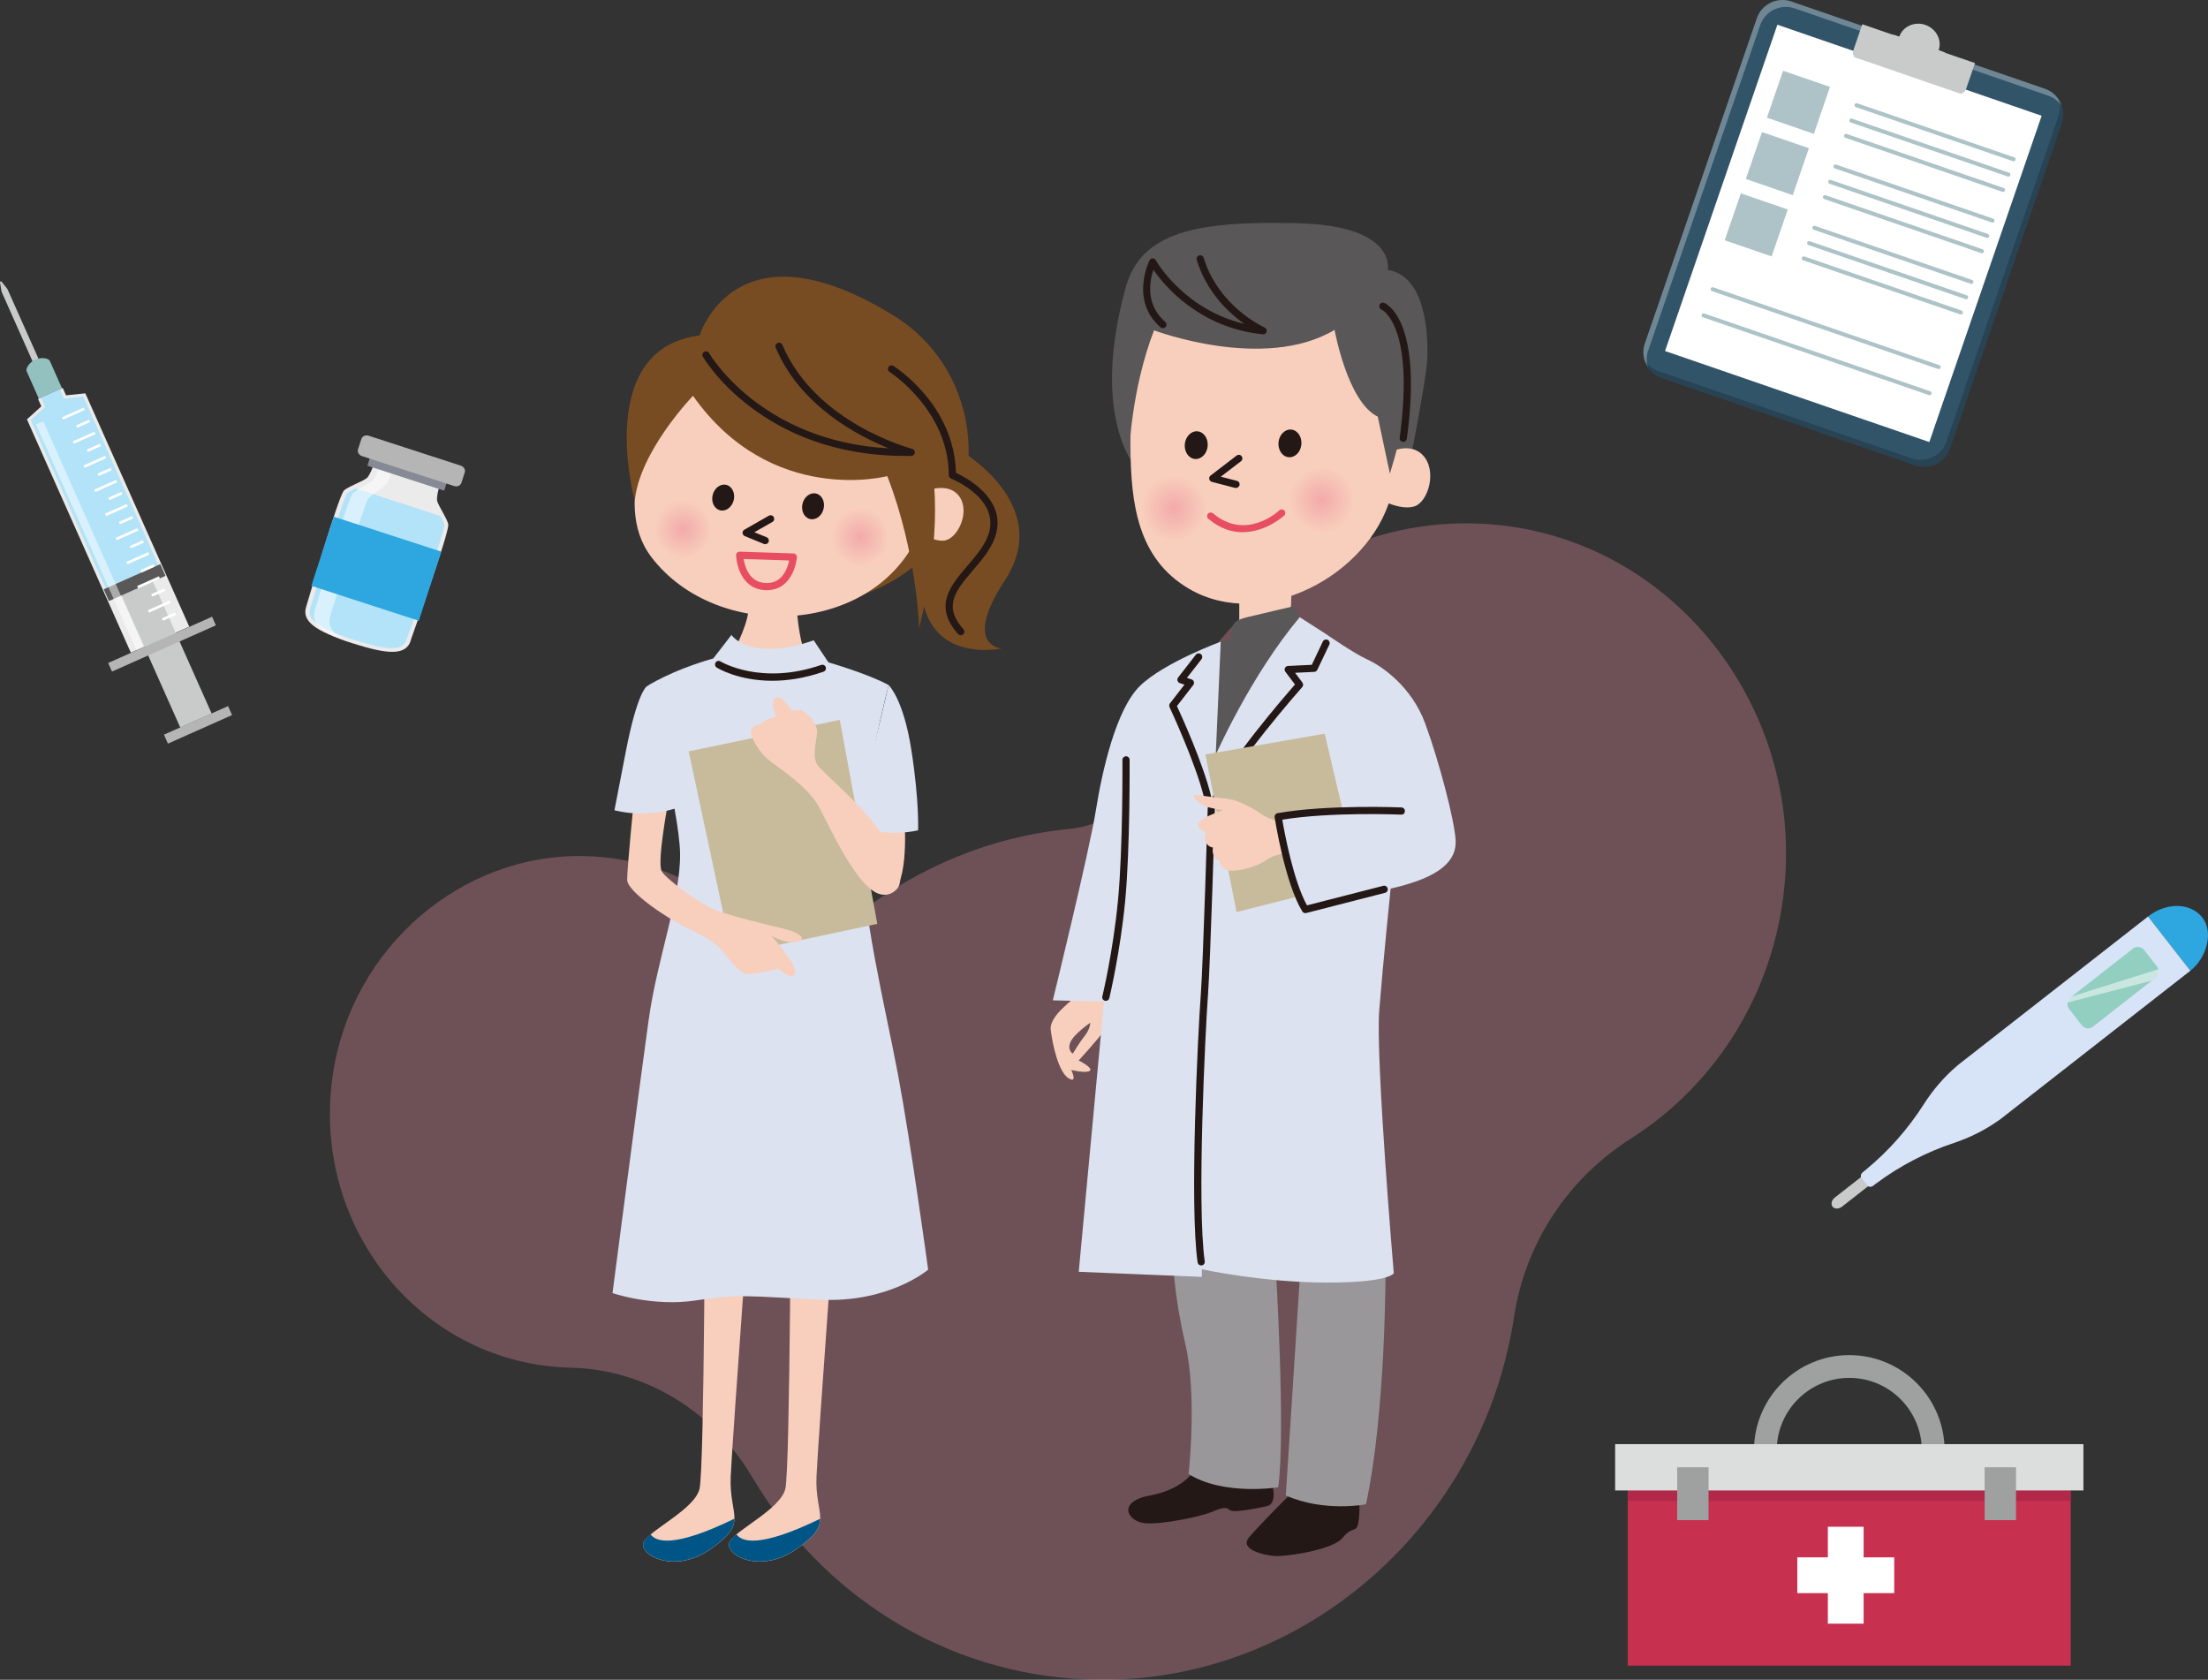 <?xml version="1.0" encoding="UTF-8"?><svg id="_レイヤー_2" xmlns="http://www.w3.org/2000/svg" width="387.59" height="294.84" xmlns:xlink="http://www.w3.org/1999/xlink" viewBox="0 0 387.59 294.84"><rect x="0" y="0" width="387.59" height="294.84" fill="#333333" stroke="none"/><defs><style>.cls-1{fill:#92cfc1;}.cls-1,.cls-2,.cls-3,.cls-4,.cls-5,.cls-6,.cls-7,.cls-8,.cls-9,.cls-10,.cls-11,.cls-12,.cls-13,.cls-14,.cls-15,.cls-16,.cls-17,.cls-18,.cls-19,.cls-20,.cls-21,.cls-22,.cls-23,.cls-24,.cls-25,.cls-26,.cls-27,.cls-28,.cls-29,.cls-30,.cls-31,.cls-32,.cls-33{stroke-width:0px;}.cls-2{fill:#f596aa;}.cls-2,.cls-32{opacity:.3;}.cls-3{fill:#93c1bf;}.cls-4{fill:#231815;}.cls-5{fill:#f8cfbd;}.cls-6{opacity:.5;}.cls-6,.cls-12,.cls-32{fill:#fff;}.cls-7{fill:#dce2ef;}.cls-8{fill:#868a95;}.cls-9{fill:#adc3c7;}.cls-10{opacity:.2;}.cls-11{fill:#c9caca;}.cls-34{fill:none;stroke:#e84e62;stroke-linecap:round;stroke-linejoin:round;stroke-width:1.26px;}.cls-13{fill:#dcdddd;}.cls-14{fill:#595757;}.cls-15{fill:#b5b5b6;}.cls-16{fill:url(#radial-gradient-2);}.cls-17{fill:#d7e4f7;}.cls-18{fill:#005587;}.cls-19{fill:#9fa0a0;}.cls-20{fill:#b22849;}.cls-21{fill:url(#radial-gradient);}.cls-22{fill:#c7304f;}.cls-23{fill:#325468;}.cls-24{fill:#b2e3f8;}.cls-25{fill:#ebebeb;}.cls-26{fill:#99979a;}.cls-27{fill:#e84e62;}.cls-28{fill:#c8bb9b;}.cls-29{fill:#2ea7e0;}.cls-30{fill:#784c22;}.cls-31{fill:url(#radial-gradient-3);}.cls-33{fill:url(#radial-gradient-4);}</style><radialGradient id="radial-gradient" cx="-1803.03" cy="1410.94" fx="-1803.03" fy="1410.94" r="5.8" gradientTransform="translate(2263.77 -914.57) rotate(12.04)" gradientUnits="userSpaceOnUse"><stop offset="0" stop-color="#f3aaa9"/><stop offset="1" stop-color="#f8cfbd"/></radialGradient><radialGradient id="radial-gradient-2" cx="-1777.98" cy="1404.06" fx="-1777.98" fy="1404.06" r="5.8" xlink:href="#radial-gradient"/><radialGradient id="radial-gradient-3" cx="-2724.21" cy="2738.67" fx="-2724.21" fy="2738.67" r="5.15" gradientTransform="translate(3699.07 -1433.16) rotate(21.86)" xlink:href="#radial-gradient"/><radialGradient id="radial-gradient-4" cx="-2753.58" cy="2748.97" fx="-2753.58" fy="2748.97" r="5.15" gradientTransform="translate(3699.07 -1433.16) rotate(21.86)" xlink:href="#radial-gradient"/></defs><g id="_レイヤー_1-2"><path class="cls-2" d="m190.79,294.78c36.4,1.47,68.77-25.67,74.85-62.78.05-.3.1-.6.14-.89,1.98-13.04,9.59-24.34,20.51-31.27,15.21-9.65,25.87-26.51,27.11-46.36,1.91-30.49-19.8-57.53-49.17-61.19-27.83-3.47-53.18,14.41-61.21,40.74-2.12,6.96-8.27,11.77-15.3,12.46-13.72,1.35-26.47,6.68-37.05,14.93-6.56,5.12-15.5,4.86-21.87-.41-7.15-5.91-16.21-9.55-26.25-9.75-21.61-.43-40.66,16-44.08,38.05-4.03,26,14.1,49.48,39.06,51.61.89.08,1.77.12,2.65.14,13.18.3,25.06,7.71,31.91,19.28,12.06,20.37,33.45,34.43,58.69,35.45Z"/><rect class="cls-15" x="28.59" y="126.38" width="12.32" height="1.72" transform="translate(-48.76 25.14) rotate(-24.01)"/><polygon class="cls-25" points="11.59 69.39 11.01 68.09 6.68 70.02 7.26 71.32 4.73 73.61 22.97 114.56 33.22 109.99 14.98 69.04 11.59 69.39"/><polygon class="cls-24" points="18.61 103.42 5.39 73.72 7.93 71.43 7.2 69.79 10.51 68.32 11.24 69.96 14.63 69.61 27.85 99.3 18.61 103.42"/><rect class="cls-11" x="25.94" y="100.85" width="6.03" height="26.76" transform="translate(-43.96 21.66) rotate(-24)"/><rect class="cls-15" x="18.46" y="112.24" width="19.96" height="1.65" transform="translate(-43.53 21.34) rotate(-24)"/><path class="cls-11" d="m6.54,65.28L.28,51.21,0,49.58c-.03-.17.19-.27.29-.13l1.02,1.3,6.27,14.06c.37,1.04-.52,1.44-1.05.47Z"/><path class="cls-3" d="m4.71,64.6h0c.59-1.34,2.21-2.06,3.6-1.6h0c.21.07.38.22.47.42l2.1,4.73-4.07,1.81-2.1-4.72c-.09-.2-.09-.43,0-.63Z"/><rect class="cls-14" x="18.19" y="101.13" width="10.88" height="2.25" transform="translate(-39.52 18.43) rotate(-23.98)"/><polyline class="cls-6" points="6.32 74.51 23.95 114.11 25.23 113.55 7.59 73.94"/><rect class="cls-12" x="28.41" y="108" width="2.51" height=".46" transform="translate(-41.46 21.42) rotate(-24)"/><rect class="cls-12" x="25.87" y="106.23" width="4.18" height=".46" transform="translate(-40.88 20.58) rotate(-24)"/><rect class="cls-12" x="26.53" y="103.77" width="2.51" height=".46" transform="translate(-39.9 20.29) rotate(-24)"/><rect class="cls-12" x="23.99" y="101.99" width="4.18" height=".46" transform="translate(-39.32 19.44) rotate(-24)"/><rect class="cls-12" x="24.65" y="99.54" width="2.51" height=".46" transform="translate(-38.34 19.16) rotate(-24)"/><rect class="cls-12" x="22.11" y="97.76" width="4.18" height=".46" transform="translate(-37.77 18.31) rotate(-24)"/><rect class="cls-12" x="22.76" y="95.31" width="2.51" height=".46" transform="translate(-36.78 18.03) rotate(-24)"/><rect class="cls-12" x="20.22" y="93.53" width="4.18" height=".46" transform="translate(-36.21 17.18) rotate(-24)"/><rect class="cls-12" x="20.88" y="91.07" width="2.51" height=".46" transform="translate(-35.23 16.9) rotate(-24)"/><rect class="cls-12" x="18.34" y="89.3" width="4.18" height=".46" transform="translate(-34.65 16.05) rotate(-24)"/><rect class="cls-12" x="18.99" y="86.84" width="2.51" height=".46" transform="translate(-33.66 15.76) rotate(-24)"/><rect class="cls-12" x="16.45" y="85.07" width="4.18" height=".46" transform="translate(-33.09 14.92) rotate(-24)"/><rect class="cls-12" x="17.11" y="82.61" width="2.51" height=".46" transform="translate(-32.11 14.63) rotate(-24)"/><rect class="cls-12" x="14.57" y="80.83" width="4.18" height=".46" transform="translate(-31.53 13.78) rotate(-24)"/><rect class="cls-12" x="15.22" y="78.38" width="2.51" height=".46" transform="translate(-30.55 13.5) rotate(-24)"/><rect class="cls-12" x="12.68" y="76.6" width="4.18" height=".46" transform="translate(-29.97 12.65) rotate(-24)"/><rect class="cls-12" x="13.34" y="74.14" width="2.51" height=".46" transform="translate(-28.99 12.37) rotate(-24)"/><rect class="cls-12" x="10.8" y="72.37" width="4.18" height=".46" transform="translate(-28.42 11.52) rotate(-24)"/><path class="cls-25" d="m72.11,112.42c-.84,2.6-3.82,2.56-10.29.46-6.48-2.11-8.91-3.83-8.06-6.43.33-1.03,5.55-19.08,6.6-20.33.53-.62,3.53-1.71,4.06-2.24.25-.24.49-.68.71-1.15.1-.23.2-.47.29-.69.28-.73.48-1.37.48-1.37l11.51,3.74s-.22.64-.41,1.39c-.07.24-.12.49-.17.73-.1.51-.15,1.01-.1,1.35.12.74,1.91,3.39,1.96,4.2.12,1.63-6.27,19.3-6.6,20.33Z"/><path class="cls-24" d="m72.04,110.35c-.35,1-.58,1.66-.64,1.83-.58,1.79-2.3,2.38-9.37.08-7.08-2.3-8.13-3.79-7.54-5.58.06-.18.26-.85.56-1.86,3.4-11.46,5.4-17.61,5.94-18.28.15-.18.82-.51,1.43-.81l14.88,4.84c.33.6.68,1.27.68,1.5.05.86-1.95,7.01-5.94,18.28Z"/><path class="cls-6" d="m58.05,107.85c.33-1.03,5.73-19.02,6.6-20.32.44-.65,2.72-1.98,3.16-2.54.6-.78,1.37-3.25,1.37-3.25l-2.24-.73s-.76,2.47-1.43,3.23c-.48.55-3.12,1.76-3.6,2.4-.96,1.27-6.27,19.29-6.6,20.32-.85,2.6,1.17,4.19,6.65,5.97.26.09.52.16.76.24-4.05-1.4-5.48-2.84-4.67-5.32Z"/><rect class="cls-8" x="70.43" y="75.74" width="2.31" height="14.17" transform="translate(-29.31 125.32) rotate(-72)"/><path class="cls-15" d="m79.72,85.31l-16.17-5.25c-.55-.18-.86-.72-.7-1.2l.59-1.82c.16-.49.73-.74,1.27-.56l16.17,5.25c.55.18.86.71.7,1.2l-.59,1.82c-.16.49-.73.74-1.27.56Z"/><rect class="cls-29" x="56.14" y="93.45" width="19.84" height="12.76" transform="translate(34.08 -15.53) rotate(18)"/><path class="cls-23" d="m295.15,12.66h60.37c2.63,0,4.76,2.13,4.76,4.76v47.1c0,2.63-2.13,4.76-4.76,4.76h-60.37c-2.62,0-4.76-2.13-4.76-4.76V17.42c0-2.63,2.13-4.76,4.76-4.76Z" transform="translate(180.68 335.24) rotate(-71)"/><polygon class="cls-12" points="338.67 77.59 292.28 61.61 292.28 61.61 312 4.34 358.39 20.32 358.39 20.32 338.67 77.59 338.67 77.59"/><path class="cls-32" d="m289.33,61.5l19.65-57.08c.85-2.48,3.56-3.8,6.05-2.95l44.53,15.33c1.01.35,1.82,1.01,2.37,1.83-.44-1.37-1.49-2.54-2.96-3.05L314.44.26c-2.48-.86-5.19.47-6.05,2.95l-19.66,57.08c-.51,1.47-.24,3.01.57,4.21-.3-.95-.33-1.99.01-3Z"/><path class="cls-10" d="m361.33,20.43l-19.65,57.08c-.86,2.48-3.56,3.81-6.05,2.95l-44.53-15.33c-1.01-.35-1.82-1.01-2.37-1.84.44,1.37,1.49,2.54,2.96,3.04l44.53,15.33c2.48.86,5.19-.47,6.05-2.95l19.66-57.08c.51-1.47.24-3.01-.57-4.21.3.94.33,1.99-.02,3Z"/><path class="cls-9" d="m338.6,69.35l-39.67-13.66c-.19-.06-.28-.27-.22-.45.06-.19.27-.28.45-.22l39.67,13.66c.19.06.28.27.22.45-.06.19-.27.28-.45.22Z"/><path class="cls-9" d="m340.19,64.76l-39.67-13.66c-.19-.06-.28-.27-.22-.45.06-.19.27-.28.45-.22l39.67,13.66c.19.06.28.27.22.45-.06.19-.27.28-.45.22Z"/><path class="cls-9" d="m344.09,55.18l-27.57-9.49c-.19-.06-.28-.27-.22-.45.06-.19.27-.28.45-.22l27.57,9.49c.19.06.28.27.22.45s-.27.28-.45.22Z"/><path class="cls-9" d="m345.02,52.5l-27.57-9.49c-.19-.06-.28-.27-.22-.45.06-.19.27-.28.45-.22l27.57,9.49c.19.06.28.27.22.45-.06.19-.27.28-.45.22Z"/><path class="cls-9" d="m345.94,49.81l-27.57-9.49c-.19-.06-.28-.27-.22-.45.06-.19.27-.28.45-.22l27.57,9.49c.19.06.28.27.22.45s-.27.28-.45.22Z"/><rect class="cls-9" x="303.93" y="35.12" width="8.71" height="8.71" transform="translate(29.65 -98.22) rotate(19)"/><path class="cls-9" d="m347.8,44.43l-27.57-9.49c-.19-.06-.28-.27-.22-.45.06-.19.27-.28.45-.22l27.57,9.49c.19.06.28.27.22.45-.06.19-.27.28-.45.22Z"/><path class="cls-9" d="m348.72,41.74l-27.57-9.49c-.19-.06-.28-.27-.22-.45.06-.19.27-.28.45-.22l27.57,9.49c.19.06.28.27.22.45-.06.19-.27.28-.45.22Z"/><path class="cls-9" d="m349.65,39.05l-27.57-9.49c-.19-.06-.28-.27-.22-.45.06-.19.27-.28.45-.22l27.57,9.49c.19.06.28.27.22.45-.06.19-.27.28-.45.22Z"/><rect class="cls-9" x="307.64" y="24.36" width="8.71" height="8.71" transform="translate(26.35 -100.01) rotate(19)"/><path class="cls-9" d="m351.5,33.67l-27.57-9.49c-.19-.06-.28-.27-.22-.45.06-.19.27-.28.45-.22l27.57,9.49c.19.06.28.27.22.45-.06.19-.27.28-.45.22Z"/><path class="cls-9" d="m352.43,30.98l-27.57-9.49c-.19-.06-.28-.27-.22-.45.06-.19.27-.28.45-.22l27.57,9.49c.19.06.28.27.22.45-.06.19-.27.28-.45.22Z"/><path class="cls-9" d="m353.35,28.29l-27.57-9.49c-.19-.06-.28-.27-.22-.45.06-.19.27-.28.45-.22l27.57,9.49c.19.06.28.27.22.45-.06.19-.27.28-.45.22Z"/><rect class="cls-9" x="311.34" y="13.6" width="8.71" height="8.71" transform="translate(23.05 -101.8) rotate(19)"/><path class="cls-11" d="m344.04,16.42l-18.34-6.32c-.4-.14-.55-.73-.34-1.34l1.55-4.5,19.78,6.81-1.55,4.5c-.21.6-.7.98-1.09.84Z"/><path class="cls-11" d="m337.98,4.37c-1.91-.66-3.96.27-4.58,2.06l-.82-.28c-.4-.14-.84.09-.98.52l-1.25,3.62,10,3.44,1.25-3.62c.15-.42-.06-.87-.46-1.01l-.83-.29c.62-1.79-.43-3.78-2.34-4.44Z"/><rect class="cls-22" x="285.74" y="261.61" width="77.74" height="30.75"/><rect class="cls-20" x="285.74" y="261.61" width="77.74" height="1.83"/><path class="cls-19" d="m341.35,254.58h-4c0-7.02-5.71-12.73-12.73-12.73s-12.73,5.71-12.73,12.73h-4c0-9.22,7.5-16.73,16.73-16.73s16.73,7.5,16.73,16.73Z"/><rect class="cls-13" x="283.52" y="253.48" width="82.2" height="8.13"/><rect class="cls-19" x="294.41" y="257.54" width="5.51" height="9.28"/><rect class="cls-19" x="348.38" y="257.54" width="5.51" height="9.28"/><polygon class="cls-12" points="332.51 273.35 327.14 273.35 327.14 267.98 320.86 267.98 320.86 273.35 315.5 273.35 315.5 279.63 320.86 279.63 320.86 284.99 327.14 284.99 327.14 279.63 332.51 279.63 332.51 273.35"/><path class="cls-11" d="m321.69,211.8h0c-.35-.44-.17-1.16.39-1.6l7.25-5.67c.56-.44,1.31-.44,1.65,0h0c.35.44.17,1.16-.39,1.6l-7.25,5.67c-.56.44-1.31.44-1.65,0Z"/><path class="cls-29" d="m386.62,161.07h0c-2.04-2.62-6.24-2.79-9.57-.19l7.43,9.52c2.8-2.19,4.18-6.71,2.13-9.33Z"/><path class="cls-17" d="m377.05,160.88l-33.33,26.04s-.1.09-.23.2c-2.28,1.95-4.23,4.25-5.81,6.73-2.72,4.27-6.17,8.21-10.24,11.54l-.45.37c-.34.27-.45.7-.24.97l1.08,1.38c.21.27.66.27,1,0l.46-.35c4.22-3.15,8.87-5.54,13.68-7.14,2.8-.93,5.49-2.27,7.94-4.01.14-.1.23-.17.25-.18l33.33-26.04-7.43-9.52Z"/><rect class="cls-1" x="367.67" y="164.97" width="6.47" height="16.76" rx="1.39" ry="1.39" transform="translate(279.16 -225.65) rotate(52)"/><path class="cls-6" d="m378.4,171.6c.46-.36.63-.95.48-1.48l-15.25,4.8-.23.18c-.29.23-.46.54-.51.88l14.84-3.86.67-.52Z"/><path class="cls-5" d="m184.45,180.8c.33,2.67,1.38,7.36,3.1,8.44,1.71,1.08.49-1.44.49-1.44,0,0,2.61.65,3.27.14.65-.5-1.96-1.8-1.96-1.8,0,0,3.68-4.04,4.49-5.27.82-1.23,1.8-3.97,1.56-5.41-.25-1.44-1.56-7-1.56-7l-4-.43s1.23,4.26,0,5.85c-1.22,1.58-5.71,4.26-5.39,6.92Zm3.43,2.17c.57-1.44,3.51-3.46,3.51-3.46,0,0,0,1.08-.98,2.31-.98,1.23-2.08,3.11-2.08,3.11,0,0-1.02-.51-.45-1.95Z"/><polygon class="cls-5" points="226.72 103.64 226.56 107.82 217.54 110.77 217.54 104.54 226.72 103.64"/><path class="cls-4" d="m226.82,261.93s-5.65,5.65-7.54,7.87c-1.88,2.22,2.77,3.21,4.55,3.32,1.77.11,10.08-1,11.86-3.21,1.78-2.21,2.44-.66,2.77-2.77.33-2.11.11-3.66.11-3.66l-11.75-1.55Z"/><path class="cls-4" d="m223.27,260.27s1.11,3.66-.89,4.1c-2,.44-5.98,1.22-6.54.67-.55-.55-1.33-.44-3.1.33-1.77.77-8.54,2.22-11.64,2-3.1-.22-5.21-3.77.78-4.88,5.99-1.11,7.76-4.43,7.76-4.43l13.63,2.22Z"/><path class="cls-26" d="m243.22,222.37s.11,25.27-3.44,41.67c0,0-7.32,1.44-14.07-1.55l2.55-39.68,14.96-.44Z"/><path class="cls-26" d="m223.94,222.48s1.77,28.82.44,38.57c0,0-9.53,1.55-15.74-2.33,0,0,1.55-13.63-.55-22.72-2.1-9.09-2.1-14.19-2.1-14.19,0,0,12.3-3.21,17.95.67Z"/><path class="cls-14" d="m228.14,108.33l-1.06-1.92s-5.94,1.38-8.16,1.92c-2.22.54-3.06,1.26-2.64,3.72l-2,.61s-4.31,21.65-.94,22.72c3.36,1.08,14.8-27.05,14.8-27.05Z"/><path class="cls-14" d="m199.92,82.72s-8.82-8.5-2.35-32.16c2.71-9.96,12.65-11.81,30.2-11.38,17.55.43,15.83,8.19,15.83,8.19,5.82.94,7.12,8.75,6.96,15.4-.09,3.75-3.88,22.48-3.88,22.48l-46.76-2.54Z"/><path class="cls-5" d="m199.18,58.45c-.91,6.69-.81,13.44-.74,20.21.1,9.54,1.17,19.35,10.27,24.68,12.99,7.61,31.57-2.4,35.41-16.09,1.5-5.35-.54-10.93-1.13-16.41,0,0-1.47-13.85-13.71-16.87-12.24-3.03-26.29-1.74-30.09,4.48Z"/><path class="cls-21" d="m211.58,90.57c-.66,3.13-3.75,5.13-6.88,4.46-3.13-.67-5.12-3.75-4.46-6.88.67-3.13,3.75-5.13,6.88-4.46,3.13.67,5.13,3.75,4.46,6.88Z"/><path class="cls-16" d="m237.51,89.07c-.67,3.13-3.75,5.13-6.88,4.46-3.13-.67-5.13-3.75-4.46-6.88.67-3.13,3.75-5.13,6.88-4.46,3.13.67,5.13,3.75,4.46,6.88Z"/><path class="cls-4" d="m211.99,78.34c-.14,1.34-1.14,2.33-2.25,2.22-1.11-.11-1.89-1.29-1.76-2.63.14-1.34,1.15-2.33,2.25-2.22,1.11.11,1.89,1.29,1.76,2.63Z"/><path class="cls-4" d="m228.44,78.03c-.13,1.34-1.14,2.33-2.25,2.22-1.11-.11-1.89-1.29-1.76-2.63.14-1.34,1.14-2.33,2.25-2.22,1.1.11,1.89,1.29,1.76,2.63Z"/><path class="cls-4" d="m216.97,85.66c-.05,0-.11,0-.16-.02l-4.08-1.06c-.23-.06-.41-.25-.46-.49-.05-.24.04-.48.24-.63l4.57-3.5c.28-.21.67-.16.88.12.21.28.16.67-.12.88l-3.54,2.71,2.83.73c.34.09.54.43.45.77-.07.28-.33.47-.61.47Z"/><path class="cls-5" d="m242.91,79.9s4.2-2.72,6.82-.04c2.62,2.69,1,8.3-1.5,9.04-2.5.74-6.11-1.3-6.11-1.3l.79-7.7Z"/><path class="cls-14" d="m243.98,83.12l-2.13-9.99c-5.31-2.54-7.58-15.23-7.58-15.23-12.37,7.39-31.69.08-31.69.08-4.01,10.37-4.35,21.36-4.35,21.36,0,0-4.55-21.84,3.3-27.2,7.84-5.35,27.96-12.2,38.46-4.37,0,0,14.02,2.55,4,35.34Z"/><path class="cls-4" d="m221.73,58.68s-.04,0-.06,0c-11.16-1.15-17.27-8.53-19.2-11.32-.66,1.94-1.46,6.08,2.08,9.14.26.23.29.63.06.89-.23.26-.63.29-.89.06-5.43-4.69-1.98-11.68-1.94-11.75.11-.21.32-.34.55-.35,0,0,0,0,.01,0,.23,0,.44.13.55.33.05.09,4.85,8.62,15.54,11.17-2.73-1.92-6.57-5.49-8.36-11.23-.1-.33.08-.69.42-.79.33-.1.69.08.79.42,2.69,8.67,10.62,12.19,10.7,12.23.29.12.44.44.36.74-.07.28-.33.47-.61.47Z"/><path class="cls-4" d="m246.33,77.55s-.06,0-.09,0c-.34-.05-.59-.36-.54-.71,2.7-19.81-3.14-22.48-3.19-22.5-.32-.13-.48-.5-.35-.82.13-.32.48-.48.8-.36.28.1,6.86,2.82,3.99,23.85-.04.32-.31.55-.62.55Z"/><path class="cls-27" d="m218.15,93.42c-1.87,0-3.95-.6-6.03-2.35-.27-.22-.3-.62-.08-.89.22-.27.62-.3.89-.08,5.78,4.86,11.39-.3,11.63-.52.25-.24.65-.22.89.03.24.25.22.65-.03.89-.05.04-3.17,2.91-7.27,2.91Z"/><path class="cls-7" d="m214.29,112.65l-.88,19.84s6.09-13.85,14.74-24.16l4.66,2.99s4.76,3.32,7.2,4.43c2.44,1.11,7.76,4.65,10.19,11.3,2.44,6.65,5.1,16.85,5.32,20.39.22,3.54-2.55,6.54-11.41,8.53,0,0-1.33,12.97-2,21.39-.66,8.42,2.55,46.1,2.55,46.1,0,0-.55,1.66-11.75,1.66s-21.94-2.33-21.94-2.33v1.33l-21.61-.89,4.43-47.43-8.98-.22s6.43-26.26,7.54-33.25c1.11-6.98,3.55-17.84,7.76-21.94,4.21-4.1,14.18-7.76,14.18-7.76Z"/><path class="cls-4" d="m213.4,140.88c-.08,0-.16-.01-.24-.05-.32-.13-.48-.5-.35-.82,2.35-5.83,12.48-17.54,14.51-19.86l-1.69-2.25c-.14-.19-.17-.44-.07-.65.1-.21.31-.35.54-.36l4.17-.2,1.94-4.09c.15-.32.53-.44.84-.3.31.15.45.53.3.84l-2.11,4.43c-.1.21-.31.35-.54.36l-3.36.16,1.28,1.71c.18.24.17.57-.03.8-.12.14-12.15,13.73-14.63,19.88-.1.25-.34.4-.59.4Z"/><path class="cls-4" d="m211.96,140.44c-.28,0-.54-.19-.61-.48-1.52-6.18-6.01-15.75-6.05-15.84-.1-.21-.07-.47.07-.66l2.55-3.29-.82-.27c-.19-.06-.34-.22-.4-.42-.06-.2-.02-.41.11-.57l3.1-3.99c.22-.28.61-.32.89-.11.27.21.32.61.11.89l-2.56,3.28.82.27c.19.06.34.22.4.42s.02.41-.11.57l-2.86,3.69c.84,1.82,4.57,10.03,5.97,15.73.08.34-.12.68-.46.76-.05.01-.1.02-.15.02Z"/><path class="cls-4" d="m210.85,222.11c-.31,0-.58-.23-.62-.54-1.44-9.83.04-40.07.55-46.91.44-5.9,1.21-32.5,1.22-32.77.01-.35.29-.6.65-.61.35,0,.62.3.61.65,0,.27-.78,26.9-1.22,32.83-.44,5.91-1.98,36.89-.56,46.63.05.35-.19.67-.53.72-.03,0-.06,0-.09,0Z"/><path class="cls-4" d="m194.12,175.68s-.1,0-.15-.02c-.34-.08-.55-.42-.47-.76.02-.08,1.89-7.82,2.75-16.87.88-9.06.78-24.49.78-24.65,0-.35.28-.63.63-.64h0c.35,0,.63.28.63.63,0,.16.1,15.66-.78,24.78-.88,9.14-2.77,16.97-2.78,17.04-.07.29-.33.48-.61.48Z"/><polygon class="cls-28" points="238.6 154.63 232.54 128.78 211.6 132.43 217.06 160.09 238.6 154.63"/><path class="cls-5" d="m224.56,144.19s-1.68-.36-2.7-1.02c-1.02-.66-4.02-2.76-6.66-3-2.64-.24-4.92-.66-5.52-.66s.66,1.56,1.8,1.98c1.14.42,3.18.72,3.18.72,0,0-4.74,1.56-4.32,2.64.42,1.08,1.38,1.2,1.38,1.2,0,0-.54.9-.06,1.8.48.9,1.26.9,1.26.9,0,0-.18.84.18,1.56.36.72.96.66.96.66,0,0,0,1.26,1.32,1.74,1.32.48,5.1-.48,6.78-1.68,1.68-1.2,3.54-1.2,3.54-1.2,0,0-.9-3.42-1.14-5.64Z"/><path class="cls-7" d="m245.99,142.35s-12.86-.55-21.61,1c0,0,1.77,11.41,4.76,16.29l13.85-3.55,3-13.74Z"/><path class="cls-4" d="m229.14,160.27c-.22,0-.42-.11-.54-.3-3.02-4.93-4.78-16.05-4.85-16.52-.05-.34.17-.66.51-.72,8.72-1.55,21.62-1.01,21.75-1.01.35.02.62.31.6.66-.01.35-.26.64-.66.6-.12,0-12.29-.51-20.86.89.4,2.35,1.98,10.81,4.34,15.04l13.39-3.43c.34-.09.68.12.77.46.09.34-.12.68-.46.77l-13.85,3.55c-.05.01-.1.02-.16.02Z"/><path class="cls-5" d="m128.9,114.1s2.86-5.36,2.44-7.83l8.37-2.7s.05,8.42,2.05,12.09c0,0-3.63,5.53-10.19,5.21-6.56-.33-2.68-6.77-2.68-6.77Z"/><path class="cls-30" d="m167.99,78.7s17.32,9.56,8.4,23.17c-7.57,11.55-.56,11.94-.56,11.94,0,0-25.69,5.69-7.84-35.11Z"/><path class="cls-30" d="m114.31,66.82l8.5-7.95s6.28-20.75,34.27-3.34c18.74,11.66,18.3,42.88-9.01,49.89,0,0,1.84-27.18-9.49-33.73-11.33-6.55-24.27-4.87-24.27-4.87Z"/><path class="cls-5" d="m162.47,86.2s4.08-1.75,5.97,1c1.89,2.75-.38,7.41-2.68,7.68-2.3.27-5.14-2.06-5.14-2.06l1.86-6.62Z"/><path class="cls-5" d="m119.27,66.87c-3.29,1.28-6.01,10.89-6.77,13.8-1.5,5.74-1.95,12.15,1.85,17.12,11.41,14.94,38.52,13.81,46.7-3.6,4.09-8.71,2.49-14.13-2.38-19.86-4.86-5.73-16.11-11.44-24.1-10.87-8,.58-15.3,3.41-15.3,3.41Z"/><path class="cls-31" d="m155.36,96.29c-1.06,2.64-4.05,3.92-6.69,2.86-2.64-1.06-3.91-4.05-2.86-6.69,1.06-2.64,4.05-3.92,6.69-2.86,2.64,1.06,3.92,4.05,2.86,6.69Z"/><path class="cls-33" d="m124.26,94.92c-1.06,2.64-4.05,3.92-6.69,2.86-2.64-1.05-3.91-4.05-2.86-6.69,1.06-2.64,4.05-3.92,6.69-2.86,2.64,1.06,3.92,4.05,2.86,6.69Z"/><path class="cls-30" d="m121.64,69.48s-9.42,9.77-10.21,18.45c0,0-7.33-26.7,11.38-29.05,0,0,54-13.18,38.55,51.37,0,0-.41-13.34-5.61-26.68,0,0-20.36,5.38-34.1-14.09Z"/><path class="cls-4" d="m158.84,80.02c-25.31,0-35.36-17.24-35.46-17.41-.17-.3-.06-.69.24-.86.3-.17.69-.07.86.24.09.16,9.07,15.49,31.53,16.7-5.51-2.21-15.54-7.47-19.84-17.66-.14-.32.01-.69.34-.83.32-.13.69.02.83.34,5.82,13.78,22.61,18.19,22.78,18.24.31.08.51.37.47.68-.04.31-.3.55-.62.56-.38,0-.76.01-1.14.01Z"/><path class="cls-4" d="m128.8,87.78c-.3,1.23-1.36,2.04-2.39,1.79-1.02-.25-1.61-1.44-1.31-2.68.3-1.23,1.36-2.03,2.38-1.79,1.02.24,1.61,1.44,1.32,2.68Z"/><path class="cls-4" d="m144.57,89.31c-.3,1.24-1.36,2.04-2.38,1.79-1.02-.24-1.61-1.44-1.32-2.68.3-1.24,1.37-2.04,2.39-1.79,1.02.24,1.61,1.44,1.31,2.68Z"/><path class="cls-4" d="m134.33,95.52c-.08,0-.16-.01-.24-.05l-3.35-1.37c-.22-.09-.38-.3-.39-.54-.02-.24.11-.47.32-.59l4.29-2.45c.3-.17.69-.07.86.24.17.3.07.69-.24.86l-3.16,1.8,2.15.88c.32.13.48.5.35.82-.1.25-.34.39-.58.39Z"/><path class="cls-34" d="m139.25,97.77l-9.41-.31s.17,5.35,4.59,5.5c4.41.15,4.83-5.19,4.83-5.19Z"/><path class="cls-4" d="m168.65,111.5c-.17,0-.35-.07-.47-.21-4.4-4.92-1.31-8.53,1.68-12.03,1.63-1.9,3.31-3.87,3.83-6.08,1.4-5.9-6.66-9.15-6.74-9.18-.24-.1-.4-.33-.4-.59-.02-11.42-10.28-18.05-10.39-18.12-.3-.19-.38-.58-.2-.87.19-.3.58-.38.87-.2.44.28,10.71,6.92,10.97,18.77,1.74.8,8.56,4.37,7.11,10.48-.6,2.51-2.38,4.59-4.1,6.61-3,3.51-5.36,6.27-1.69,10.37.23.26.21.66-.05.89-.12.11-.27.16-.42.16Z"/><path class="cls-5" d="m158.81,144.67s.82,12.44-3.29,12.33c-4.11-.12-5.05-12.56-5.05-12.56l8.33.23Z"/><path class="cls-5" d="m138.84,201.48s-.11,56.32-.99,59.87c-.89,3.55-8.59,7.14-9.76,9.24-1.17,2.1,5.1,5.98,11.78,1.27,6.68-4.71,3.13-5.6,3.46-12.76.33-7.16,4.21-59.72,4.21-59.72l-8.71,2.11Z"/><path class="cls-18" d="m139.88,271.84c3.21-2.27,4.05-3.65,4.1-5.27-10.7,5.22-13.81,4.03-14.7,2.74-.56.46-.98.89-1.19,1.26-1.17,2.1,5.1,5.98,11.78,1.27Z"/><path class="cls-5" d="m123.78,201.48s-.11,56.32-.99,59.87c-.88,3.55-8.59,7.14-9.76,9.24-1.18,2.1,5.1,5.98,11.78,1.27,6.68-4.71,3.13-5.6,3.46-12.76.33-7.16,4.21-59.72,4.21-59.72l-8.71,2.11Z"/><path class="cls-18" d="m124.81,271.84c3.21-2.27,4.06-3.65,4.1-5.27-10.7,5.22-13.81,4.03-14.7,2.74-.55.46-.97.89-1.18,1.26-1.18,2.1,5.1,5.98,11.78,1.27Z"/><path class="cls-7" d="m128.4,111.45s3.17,4.81,14.44.94l2.58,3.87s-2.46,4.58-9.86,4.34c-7.4-.23-10.33-5.05-10.33-5.05l3.17-4.11Z"/><path class="cls-7" d="m113.5,120.49s3.99-2.7,11.74-4.93l20.19.7s6.93,2,10.57,3.99c0,0-4.58,17.02-4.69,28.29-.12,11.27,4.11,28.29,6.34,40.15,2.23,11.86,5.28,34.16,5.28,34.16,0,0-6.81,5.87-19.02,5.28-12.21-.59-14.08-1.06-21.72.12-7.63,1.17-14.67-1.29-14.67-1.29,0,0,4.81-36.98,6.34-47.9,1.52-10.92,5.63-21.48,5.52-29.23-.12-7.75-5.87-29.35-5.87-29.35Z"/><path class="cls-7" d="m155.99,120.25s2.58,2.35,3.99,11.39c1.41,9.04,1.18,14.09,1.18,14.09,0,0-5.05,1.41-11.04-.82l5.87-24.65Z"/><polygon class="cls-28" points="120.89 131.88 147.42 126.36 154 162.16 128.52 167.56 120.89 131.88"/><path class="cls-5" d="m111.26,140.56s-1.17,11.74-1.17,13.85,7.04,6.81,10.69,8.57c3.64,1.76,4.69,2.46,5.87,3.76,1.17,1.29,2.94,4.22,4.69,4.22s5.29-.94,5.29-.94c0,0,2.23,2.11,2.93.94.7-1.17-4.11-6.69-4.11-6.69,0,0,2.46,1.41,4.34,1.06,1.88-.35,1.06-1.53-2.35-2.35-3.4-.82-9.27-2.23-11.97-3.29-2.7-1.06-8.34-5.28-9.28-6.69-.94-1.41,1.06-11.97,1.06-11.97l-5.99-.47Z"/><path class="cls-5" d="m143.55,134.34c-1.07-1.4-.24-4.11-.12-5.75.12-1.64-2.11-4.11-3.29-3.99l-1.17.12s-1.64-2.82-2.82-2.23c-1.17.59.12,3.29.12,3.29,0,0-1.29.24-2.11.82l-.82.59s-1.53.12-1.53,1.17,1.29,3.76,3.76,5.52c2.46,1.76,6.22,4.46,7.98,7.4,1.76,2.93,7.51,16.55,11.97,15.73,4.46-.82,2.11-5.75-.59-10.33-2.7-4.58-10.21-10.8-11.38-12.33Z"/><path class="cls-7" d="m113.5,120.49s-1.64,1.06-3.64,11.39l-2,10.33s5.52,1.64,11.5-.59c0,0-1.64-19.37-5.87-21.13Z"/><path class="cls-4" d="m135.57,119.49c-5.95,0-9.55-2.19-9.76-2.32-.3-.18-.38-.57-.2-.87.18-.3.57-.39.87-.2.07.04,7.09,4.28,17.67.61.33-.11.69.06.8.39.11.33-.06.69-.39.8-3.38,1.17-6.41,1.59-8.99,1.59Z"/></g></svg>